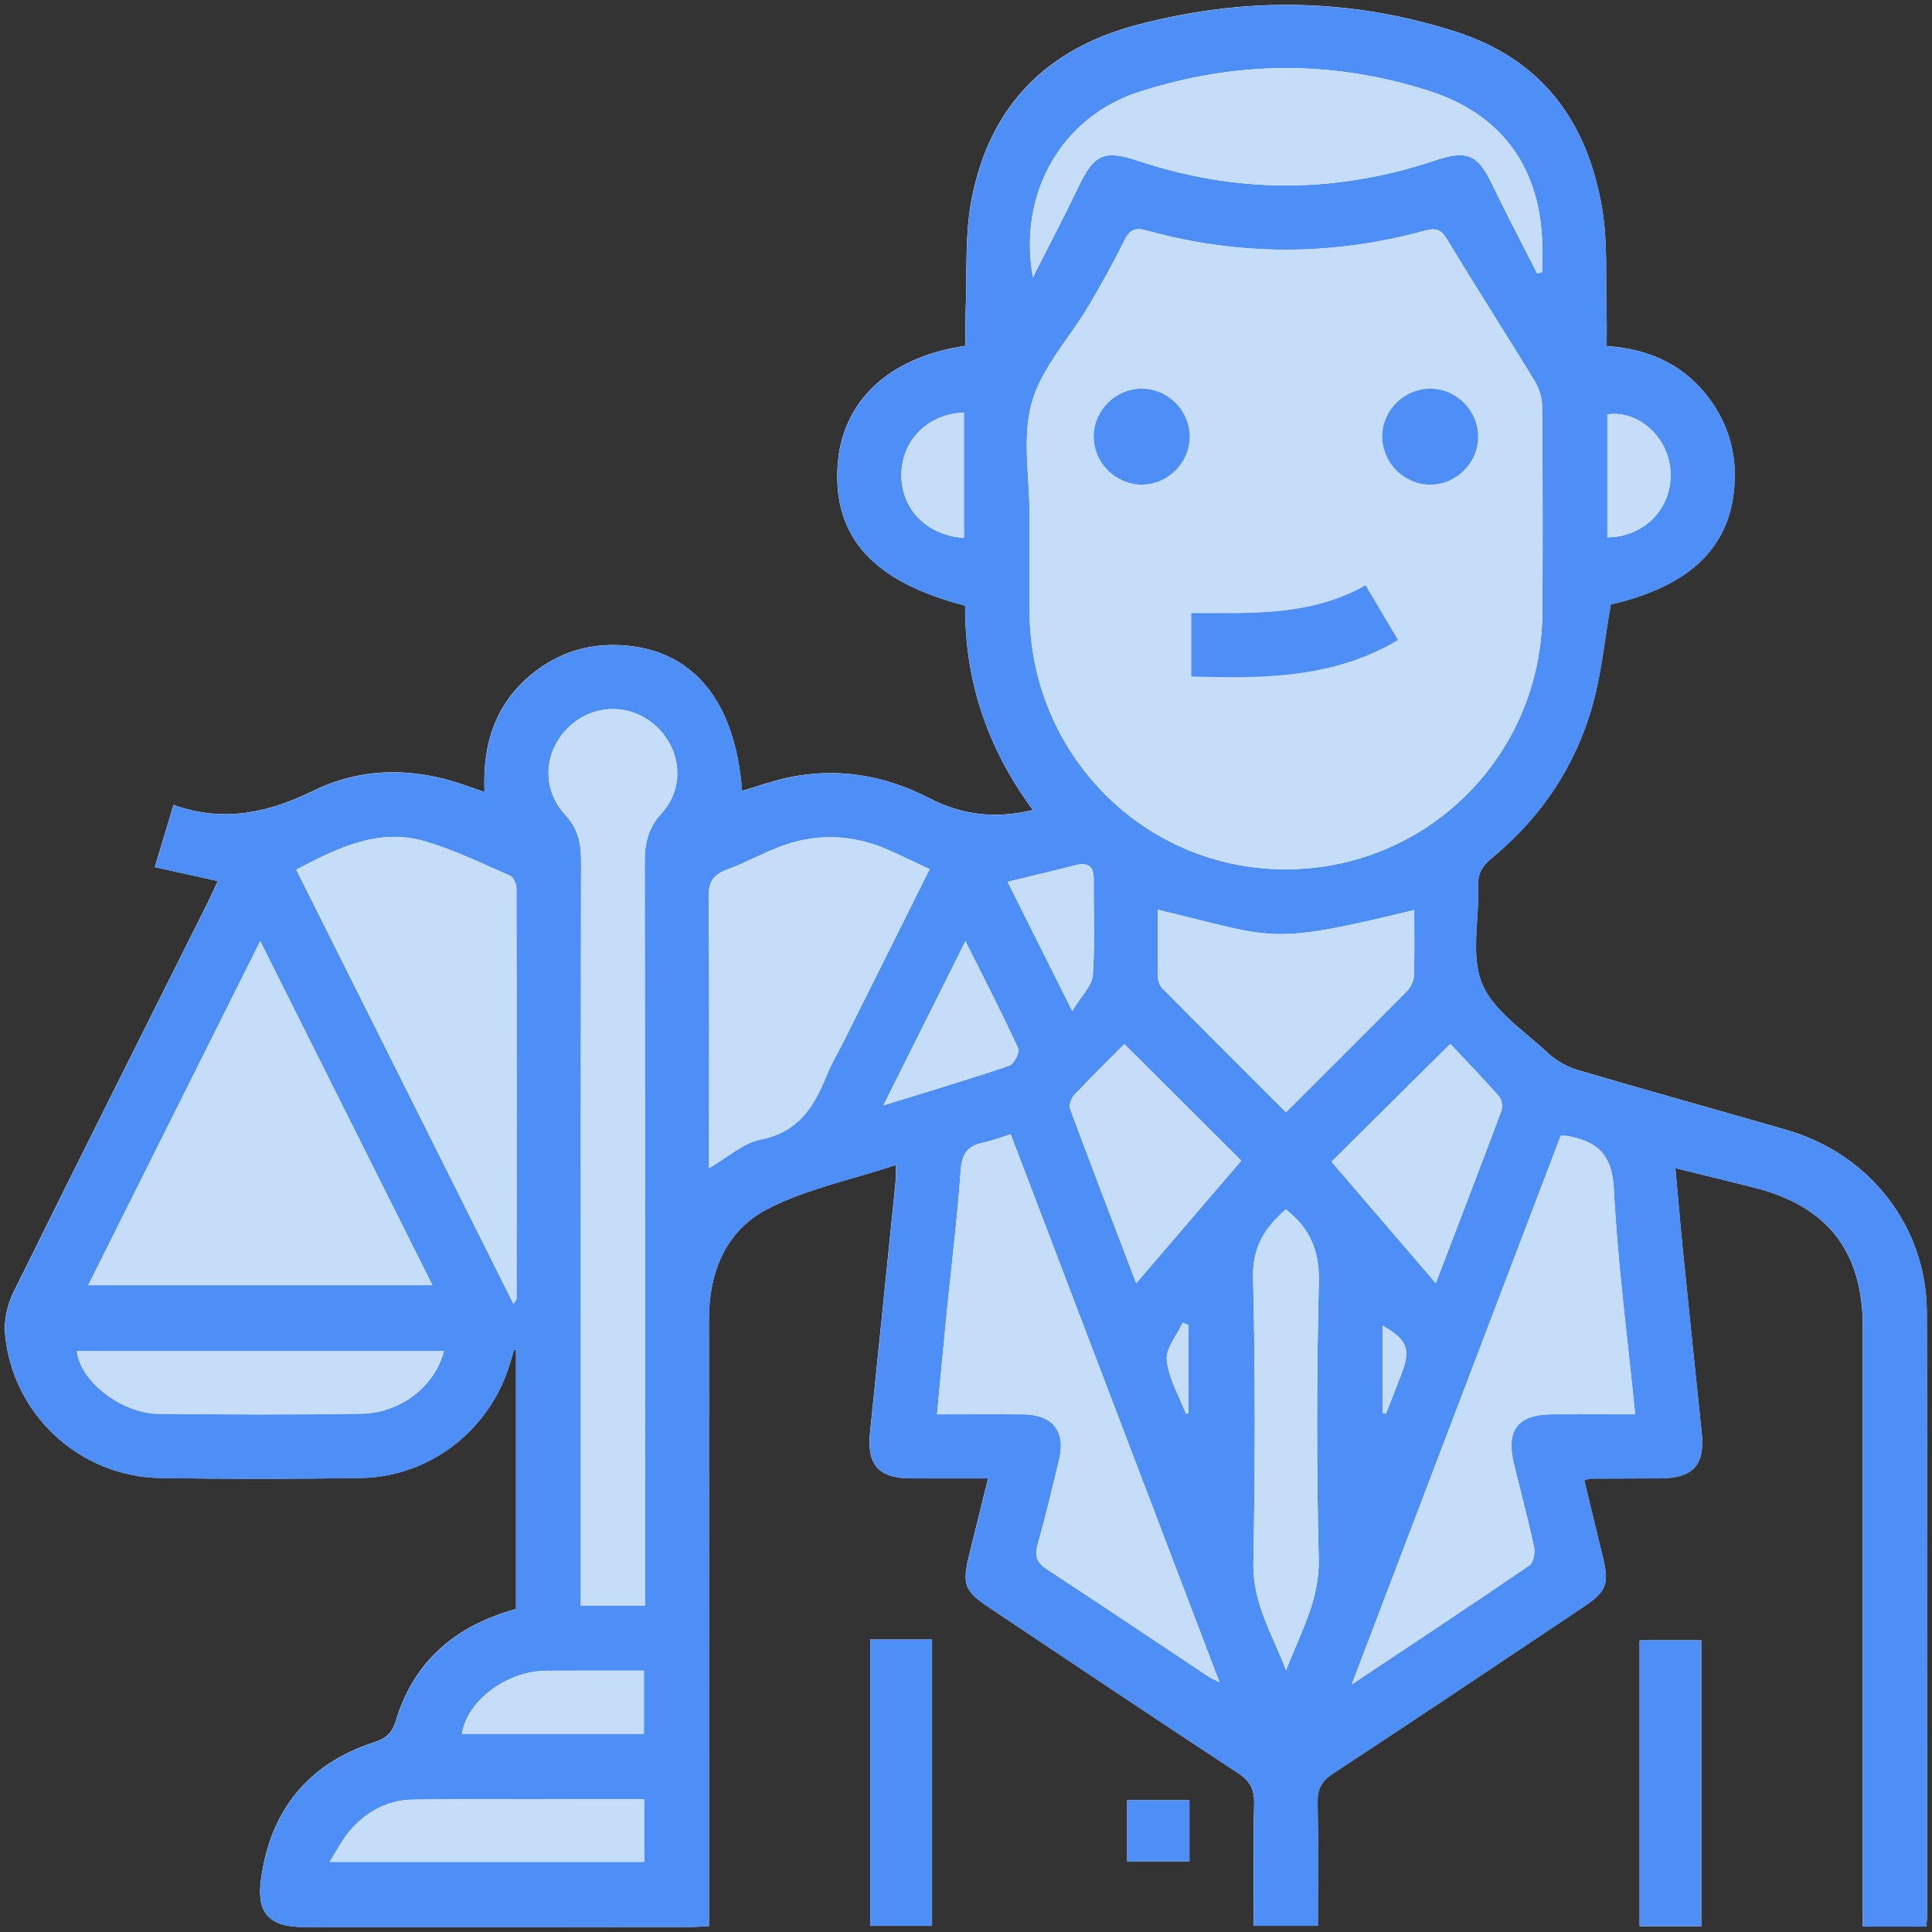 <?xml version="1.0" encoding="UTF-8"?>
<svg xmlns="http://www.w3.org/2000/svg" width="40" height="40" version="1.1" viewBox="0 0 40 40">
  <rect x="0" y="0" width="40" height="40" fill="#333333" stroke="none"/>
  <defs>
    <style>
      .cls-1 {
        fill: #fff;
      }

      .cls-2 {
        fill: #4d8ef7;
      }

      .cls-3 {
        fill: #c5ddf9;
      }
    </style>
  </defs>
  <!-- Generator: Adobe Illustrator 28.7.1, SVG Export Plug-In . SVG Version: 1.2.0 Build 142)  -->
  <g>
    <g id="Capa_1">
      <g>
        <path class="cls-1" d="M39.882,39.889c.007-.105.015-.172.015-.239 0-4.161.009-8.323-.005-12.484-.006-1.771-1.177-3.27-2.895-3.769-1.445-.419-2.895-.818-4.338-1.245-.225-.067-.453-.2-.624-.361-.483-.454-1.121-.863-1.353-1.431-.238-.582-.053-1.332-.081-2.007-.011-.268.089-.427.287-.59,1.019-.841,1.731-1.902,2.085-3.171.186-.67.251-1.373.374-2.077,1.677-.387,2.521-1.223,2.567-2.573.021-.601-.141-1.149-.488-1.638-.522-.735-1.262-1.081-2.163-1.139,0-.229.005-.421-.001-.614-.024-.745.03-1.503-.092-2.232-.301-1.791-1.234-3.092-3.048-3.669-2.184-.695-4.361-.719-6.574-.137-1.894.498-3.049,1.688-3.426,3.579-.152.762-.097,1.567-.13,2.352-.01.242-.002.485-.002.715-1.613.238-2.576,1.17-2.65,2.509-.081,1.472.75,2.381,2.643,2.871-.011,1.54.45,2.944,1.402,4.232-.794.19-1.482.097-2.142-.244-.929-.479-1.905-.646-2.932-.427-.32.068-.63.181-.948.274-.143-1.875-1.023-2.932-2.502-3.016-.676-.038-1.284.15-1.816.571-.786.623-1.059,1.47-1.013,2.469-.191-.066-.332-.117-.475-.165-1.041-.35-2.089-.341-3.069.139-.937.459-1.864.661-2.895.293-.13.432-.252.836-.388,1.288.451.1.859.19,1.303.288-.073.158-.132.294-.198.427-1.345,2.692-2.697,5.381-4.029,8.08-.127.258-.203.585-.177.868.152,1.67,1.544,2.958,3.221,2.984,1.382.022,2.765.021,4.147-.001,1.395-.022,2.621-.954,3.055-2.277.042-.127.078-.255.117-.383.013.006.026.011.039.017v5.357c-1.238.338-2.114,1.069-2.488,2.315-.078.258-.205.364-.453.445-1.371.445-2.141,1.412-2.338,2.828-.099.714.171.996.895.996,2.655.001,5.309.001,7.963-.001.132,0,.265-.012.416-.019,0-.204,0-.369,0-.533,0-4.009.001-8.019-.001-12.028-0-.987.355-1.849,1.226-2.293.804-.41,1.721-.599,2.646-.904,0,.185.005.238-.001.29-.177,1.746-.354,3.492-.534,5.237-.07.681.169.958.844.961.52.002,1.041.001,1.599.001-.138.56-.265,1.067-.389,1.576-.152.625-.104.755.423,1.106,1.712,1.143,3.421,2.291,5.142,3.42.253.166.339.34.332.635-.021.839-.007,1.678-.007,2.526h1.327c0-.869.011-1.71-.006-2.551-.005-.278.077-.443.317-.6,1.732-1.137,3.452-2.292,5.176-3.443.488-.326.548-.478.413-1.037-.128-.532-.258-1.063-.386-1.593.066-.02.092-.035.118-.035.484-.003.968-.003,1.452-.005.684-.003.931-.275.862-.946-.127-1.223-.255-2.446-.379-3.67-.059-.585-.108-1.171-.166-1.806.591.146,1.126.273,1.658.41,1.5.387,2.222,1.321,2.223,2.87.001,3.982 0,7.963 0,11.945v.476h1.312ZM18.019,33.945v5.928h1.278v-5.928h-1.278ZM35.223,39.88v-5.92h-1.276v5.92h1.276ZM24.626,37.271h-1.289v1.267h1.289v-1.267Z"/>
        <path class="cls-2" d="M39.882,39.889h-1.312v-.476c0-3.982.001-7.963-0-11.945-0-1.549-.723-2.483-2.223-2.87-.532-.137-1.068-.264-1.658-.41.058.635.107,1.221.166,1.806.123,1.224.252,2.446.379,3.67.069.671-.178.942-.862.946-.484.002-.968.002-1.452.005-.026 0-.052.015-.118.035.128.529.258,1.061.386,1.593.135.559.075.711-.413,1.037-1.724,1.15-3.444,2.305-5.176,3.443-.24.157-.323.322-.317.6.017.841.006,1.683.006,2.551h-1.327c0-.848-.013-1.687.007-2.526.007-.295-.078-.469-.332-.635-1.721-1.129-3.43-2.277-5.142-3.42-.526-.351-.575-.481-.423-1.106.124-.508.251-1.016.389-1.576-.559,0-1.079.002-1.599-.001-.675-.003-.914-.28-.844-.961.18-1.746.356-3.491.534-5.237.005-.052.001-.105.001-.29-.926.306-1.842.494-2.646.904-.871.444-1.227,1.306-1.226,2.293.002,4.009.001,8.019.001,12.028,0,.165,0,.329,0,.533-.151.007-.283.019-.416.019-2.655.001-5.309.001-7.963.001-.724-0-.994-.282-.895-.996.197-1.416.966-2.383,2.338-2.828.248-.081.376-.186.453-.445.374-1.246,1.25-1.976,2.488-2.315v-5.357c-.013-.006-.026-.011-.039-.017-.039.128-.075.256-.117.383-.434,1.324-1.66,2.256-3.055,2.277-1.382.022-2.765.022-4.147.001-1.678-.026-3.069-1.313-3.221-2.984-.026-.283.05-.61.177-.868,1.332-2.699,2.684-5.388,4.029-8.08.066-.132.125-.269.198-.427-.444-.098-.853-.188-1.303-.288.136-.452.258-.855.388-1.288,1.031.368,1.958.166,2.895-.293.98-.48,2.028-.489,3.069-.139.142.048.284.098.475.165-.046-.998.227-1.846,1.013-2.469.531-.421,1.14-.609,1.816-.571,1.479.083,2.359,1.141,2.502,3.016.317-.093.628-.206.948-.274,1.027-.22,2.004-.053,2.932.427.66.341,1.347.434,2.142.244-.952-1.289-1.413-2.693-1.402-4.232-1.894-.49-2.724-1.399-2.643-2.871.073-1.339,1.036-2.271,2.65-2.509,0-.231-.009-.473.002-.715.033-.785-.022-1.59.13-2.352.378-1.891,1.532-3.081,3.426-3.579,2.212-.581,4.39-.558,6.574.137,1.814.578,2.747,1.878,3.048,3.669.122.729.069,1.487.092,2.232.006.192.001.385.001.614.901.058,1.641.404,2.163,1.139.347.489.509,1.037.488,1.638-.046,1.35-.89,2.186-2.567,2.573-.122.704-.187,1.407-.374,2.077-.353,1.269-1.065,2.33-2.085,3.171-.198.163-.298.323-.287.59.028.675-.156,1.425.081,2.007.232.568.87.977,1.353,1.431.172.161.399.294.624.361,1.442.427,2.893.825,4.338,1.245,1.718.499,2.889,1.998,2.895,3.769.015,4.161.005,8.323.005,12.484,0,.067-.008.134-.015.239ZM21.316,10.682c0,.663-.003,1.326.001,1.989.016,2.947,2.359,5.314,5.273,5.328,2.942.013,5.322-2.343,5.343-5.299.01-1.437.008-2.873-.005-4.309-.002-.177-.073-.373-.167-.526-.588-.964-1.203-1.913-1.782-2.882-.131-.219-.224-.276-.476-.207-1.92.525-3.846.527-5.765-.004-.265-.073-.359.005-.468.225-.227.457-.473.905-.734,1.343-.396.667-.973,1.277-1.173,1.995-.204.73-.045,1.562-.045,2.349ZM13.353,33.242v-.505c0-4.962.002-9.924-.005-14.886-.001-.39.069-.708.35-1.014.482-.524.41-1.306-.102-1.791-.511-.484-1.285-.488-1.803-.01-.531.491-.595,1.282-.099,1.822.258.281.336.571.336.935-.007,4.989-.005,9.979-.005,14.969v.479h1.327ZM8.953,26.609c-1.195-2.388-2.362-4.72-3.565-7.124-1.213,2.428-2.377,4.757-3.561,7.124h7.126ZM20.925,23.485c-.216.067-.395.137-.58.176-.316.067-.431.23-.454.569-.067.978-.19,1.952-.287,2.928-.069.695-.133,1.39-.203,2.124.626,0,1.204-.005,1.782.001.614.006.887.351.745.939-.142.59-.281,1.182-.446,1.766-.068.241-.007.371.196.504,1.12.734,2.232,1.481,3.348,2.223.047.031.1.052.223.115-1.459-3.83-2.886-7.576-4.322-11.343ZM32.312,23.516c-1.433,3.762-2.859,7.507-4.326,11.359,1.297-.864,2.493-1.655,3.677-2.464.083-.057.124-.258.099-.374-.124-.58-.278-1.153-.418-1.73-.17-.701.081-1.023.8-1.026.562-.002,1.124-0,1.71-0-.159-1.597-.365-3.133-.442-4.675-.036-.722-.365-.983-.977-1.089-.026-.004-.053-.001-.124-.001ZM6.134,18.005c1.504,3.008,2.994,5.985,4.497,8.991.041-.067.063-.088.063-.108.002-2.831.004-5.662-.002-8.493-0-.09-.059-.232-.128-.263-.58-.253-1.155-.533-1.759-.712-.962-.284-1.807.131-2.672.585ZM19.247,17.995c-.302-.142-.55-.261-.801-.375-.781-.356-1.573-.386-2.37-.062-.345.14-.675.317-1.024.446-.286.105-.385.261-.381.577.018,1.74.009,3.481.009,5.222v.382c.384-.221.706-.52,1.072-.592.775-.153,1.101-.677,1.361-1.32.103-.255.246-.494.369-.74.584-1.17,1.168-2.34,1.765-3.537ZM31.827,5.664c.034-.011.068-.022.102-.033,0-.228.009-.457-.002-.685-.072-1.533-.879-2.594-2.333-3.062-2.01-.646-4.02-.627-6.026.024-1.573.511-2.498,2.079-2.184,3.835.342-.676.655-1.268.943-1.872.322-.676.529-.776,1.23-.543,2.047.682,4.094.682,6.141-.002.686-.229.898-.131,1.207.514.294.614.613,1.216.921,1.824ZM26.625,23.029c.866-.865,1.687-1.681,2.501-2.506.078-.079.143-.208.147-.316.016-.453.007-.906.007-1.366-3.088.749-2.847.575-5.308-.005,0,.473-.004.939.004,1.404.001.074.034.168.085.219.842.85,1.69,1.696,2.564,2.57ZM26.621,25.041c-.435.378-.693.777-.677,1.409.048,1.973.042,3.948.006,5.921-.015.827.402,1.483.678,2.213.284-.76.696-1.447.675-2.307-.047-1.904-.044-3.81.002-5.714.015-.641-.16-1.119-.684-1.523ZM1.592,27.974c.063.621.929,1.291,1.684,1.298,1.408.012,2.816.023,4.224-.004.807-.015,1.514-.586,1.69-1.294H1.592ZM23.279,21.617c-.352.354-.706.7-1.044,1.061-.061.066-.106.21-.077.287.439,1.183.892,2.362,1.366,3.603.756-.881,1.47-1.715,2.176-2.538-.806-.804-1.588-1.584-2.421-2.413ZM27.568,24.052c.692.806,1.408,1.64,2.159,2.515.471-1.232.921-2.4,1.359-3.572.031-.083.008-.229-.049-.294-.335-.381-.688-.746-1.01-1.088-.855.848-1.647,1.634-2.459,2.439ZM13.336,37.252c-1.622,0-3.206-.013-4.79.007-.514.007-.961.247-1.299.64-.158.182-.268.406-.424.649h6.513v-1.296ZM13.331,35.898v-1.309c-.638,0-1.254-.001-1.87.001-.124 0-.249-.001-.371.016-.759.107-1.431.677-1.526,1.292h3.767ZM19.988,19.486c-.584,1.168-1.116,2.235-1.698,3.399.936-.29,1.776-.54,2.606-.821.097-.033.222-.279.186-.358-.332-.72-.696-1.425-1.094-2.221ZM20.861,18.257c.435.868.86,1.717,1.339,2.675.187-.312.408-.519.425-.741.049-.658.013-1.323.02-1.984.003-.293-.135-.357-.394-.29-.438.113-.878.216-1.39.341ZM19.957,11.138v-2.597c-.737.027-1.276.564-1.294,1.257-.019.727.509,1.283,1.294,1.34ZM33.279,11.126c.787-.01,1.361-.627,1.306-1.386-.051-.7-.668-1.252-1.306-1.161v2.547ZM24.553,29.269c.018-.004.036-.007.054-.011v-1.826c-.04-.015-.081-.031-.121-.047-.119.26-.354.531-.329.777.038.378.255.739.396,1.107ZM28.625,29.258c.023.003.046.006.07.01.109-.278.219-.556.326-.836.191-.499.11-.702-.395-.985v1.811Z"/>
        <path class="cls-2" d="M18.019,33.945h1.278v5.928h-1.278v-5.928Z"/>
        <path class="cls-2" d="M35.223,39.88h-1.276v-5.92h1.276v5.92Z"/>
        <path class="cls-2" d="M24.626,37.271v1.267h-1.289v-1.267h1.289Z"/>
        <path class="cls-3" d="M21.316,10.682c0-.787-.159-1.619.045-2.349.2-.718.777-1.329,1.173-1.995.261-.438.507-.886.734-1.343.109-.219.203-.298.468-.225,1.919.531,3.845.529,5.765.004.252-.069.345-.012.476.207.579.97,1.194,1.918,1.782,2.882.094.154.165.349.167.526.013,1.436.016,2.873.005,4.309-.021,2.957-2.401,5.313-5.343,5.299-2.913-.013-5.257-2.381-5.273-5.328-.004-.663-.001-1.326-.001-1.989ZM28.945,13.251c-.232-.39-.447-.753-.672-1.132-1.154.651-2.392.57-3.61.575v1.313c1.494.047,2.946.038,4.282-.755ZM22.646,9.049c.007.547.468.993,1.014.984.543-.009.989-.48.972-1.024-.017-.529-.464-.963-.992-.962-.547.001-1.0.458-.993,1.002ZM30.604,9.061c.011-.546-.437-1.009-.982-1.014-.53-.005-.982.424-1.003.951-.021.545.415,1.016.962,1.035.542.02,1.012-.427,1.024-.972Z"/>
        <path class="cls-3" d="M13.353,33.242h-1.327v-.479c0-4.989-.002-9.979.005-14.969.001-.364-.078-.655-.336-.935-.496-.54-.432-1.331.099-1.822.518-.478,1.292-.474,1.803.01.513.485.584,1.267.102,1.791-.281.306-.351.624-.35,1.014.007,4.962.005,9.924.005,14.886v.505Z"/>
        <path class="cls-3" d="M8.953,26.609H1.827c1.183-2.367,2.347-4.696,3.561-7.124,1.203,2.405,2.37,4.736,3.565,7.124Z"/>
        <path class="cls-3" d="M20.925,23.485c1.435,3.767,2.863,7.513,4.322,11.343-.122-.062-.176-.084-.223-.115-1.115-.742-2.227-1.489-3.348-2.223-.203-.133-.264-.263-.196-.504.165-.584.304-1.175.446-1.766.142-.588-.132-.933-.745-.939-.578-.006-1.156-.001-1.782-.001.07-.733.133-1.429.203-2.124.097-.976.22-1.95.287-2.928.023-.338.139-.502.454-.569.185-.039.364-.109.58-.176Z"/>
        <path class="cls-3" d="M32.312,23.516c.071,0,.098-.004.124.001.612.106.941.367.977,1.089.077,1.542.283,3.079.442,4.675-.586,0-1.148-.002-1.71 0-.719.003-.971.324-.8,1.026.14.577.294,1.15.418,1.73.025.116-.016.318-.099.374-1.184.809-2.381,1.6-3.677,2.464,1.467-3.852,2.893-7.596,4.326-11.359Z"/>
        <path class="cls-3" d="M6.134,18.005c.865-.454,1.71-.87,2.672-.585.604.179,1.179.459,1.759.712.07.03.128.172.128.263.006,2.831.004,5.662.002,8.493,0,.02-.023.041-.063.108-1.503-3.006-2.993-5.983-4.497-8.991Z"/>
        <path class="cls-3" d="M19.247,17.995c-.597,1.197-1.181,2.367-1.765,3.537-.123.247-.267.485-.369.74-.26.644-.586,1.167-1.361,1.32-.366.072-.688.372-1.072.592v-.382c0-1.741.01-3.481-.009-5.222-.003-.316.096-.472.381-.577.349-.128.679-.306,1.024-.446.797-.324,1.589-.293,2.37.062.25.114.498.233.801.375Z"/>
        <path class="cls-3" d="M31.827,5.664c-.308-.608-.626-1.21-.921-1.824-.309-.644-.521-.743-1.207-.514-2.047.684-4.094.684-6.141.002-.701-.234-.908-.133-1.23.543-.288.604-.601,1.195-.943,1.872-.314-1.755.612-3.324,2.184-3.835,2.005-.651,4.015-.67,6.026-.024,1.454.468,2.261,1.529,2.333,3.062.011.228.002.457.002.685-.034.011-.068.022-.102.033Z"/>
        <path class="cls-3" d="M26.625,23.029c-.874-.874-1.722-1.72-2.564-2.57-.051-.052-.084-.145-.085-.219-.008-.465-.004-.931-.004-1.404,2.461.58,2.22.754,5.308.005,0,.46.009.914-.007,1.366-.004.108-.069.237-.147.316-.813.825-1.635,1.641-2.501,2.506Z"/>
        <path class="cls-3" d="M26.621,25.041c.524.404.699.882.684,1.523-.046,1.904-.048,3.81-.002,5.714.021.86-.391,1.546-.675,2.307-.277-.73-.693-1.386-.678-2.213.035-1.973.042-3.948-.006-5.921-.015-.632.243-1.032.677-1.409Z"/>
        <path class="cls-3" d="M1.592,27.974h7.598c-.176.708-.882,1.278-1.69,1.294-1.407.026-2.816.016-4.224.004-.755-.006-1.621-.676-1.684-1.298Z"/>
        <path class="cls-3" d="M23.279,21.617c.832.83,1.614,1.609,2.421,2.413-.706.823-1.42,1.657-2.176,2.538-.473-1.241-.926-2.42-1.366-3.603-.029-.078.016-.222.077-.287.338-.361.692-.706,1.044-1.061Z"/>
        <path class="cls-3" d="M27.568,24.052c.812-.805,1.604-1.591,2.459-2.439.321.343.674.708,1.01,1.088.057.065.08.211.049.294-.438,1.172-.887,2.34-1.359,3.572-.751-.875-1.467-1.709-2.159-2.515Z"/>
        <path class="cls-3" d="M13.336,37.252v1.296h-6.513c.156-.243.266-.466.424-.649.339-.392.785-.633,1.299-.64,1.583-.02,3.167-.007,4.79-.007Z"/>
        <path class="cls-3" d="M13.331,35.898h-3.767c.094-.614.767-1.185,1.526-1.292.122-.017.247-.016.371-.016.616-.002,1.233-.001,1.87-.001v1.309Z"/>
        <path class="cls-3" d="M19.988,19.486c.398.796.763,1.501,1.094,2.221.036.079-.089.325-.186.358-.83.281-1.67.531-2.606.821.582-1.165,1.114-2.231,1.698-3.399Z"/>
        <path class="cls-3" d="M20.861,18.257c.512-.125.952-.228,1.39-.341.259-.067.397-.003.394.29-.006.662.029,1.326-.02,1.984-.017.222-.238.428-.425.741-.479-.957-.905-1.807-1.339-2.675Z"/>
        <path class="cls-3" d="M19.957,11.138c-.785-.057-1.313-.613-1.294-1.34.018-.693.558-1.23,1.294-1.257v2.597Z"/>
        <path class="cls-3" d="M33.279,11.126v-2.547c.638-.091,1.255.461,1.306,1.161.055.759-.519,1.376-1.306,1.386Z"/>
        <path class="cls-3" d="M24.553,29.269c-.141-.368-.357-.728-.396-1.107-.025-.245.21-.517.329-.777.04.015.081.031.121.047v1.826c-.018.004-.036.007-.054.011Z"/>
        <path class="cls-3" d="M28.625,29.258v-1.811c.505.283.586.486.395.985-.107.279-.217.557-.326.836-.023-.003-.046-.006-.07-.01Z"/>
        <path class="cls-2" d="M28.945,13.251c-1.336.794-2.788.802-4.282.755v-1.313c1.218-.004,2.456.077,3.61-.575.225.378.44.741.672,1.132Z"/>
        <path class="cls-2" d="M22.646,9.049c-.007-.544.446-1.002.993-1.002.528-.001.975.433.992.962.018.544-.429,1.015-.972,1.024-.546.009-1.006-.437-1.014-.984Z"/>
        <path class="cls-2" d="M30.604,9.061c-.011.545-.482.992-1.024.972-.546-.02-.983-.49-.962-1.035.021-.527.473-.956,1.003-.951.545.005.993.468.982,1.014Z"/>
      </g>
    </g>
  </g>
</svg>